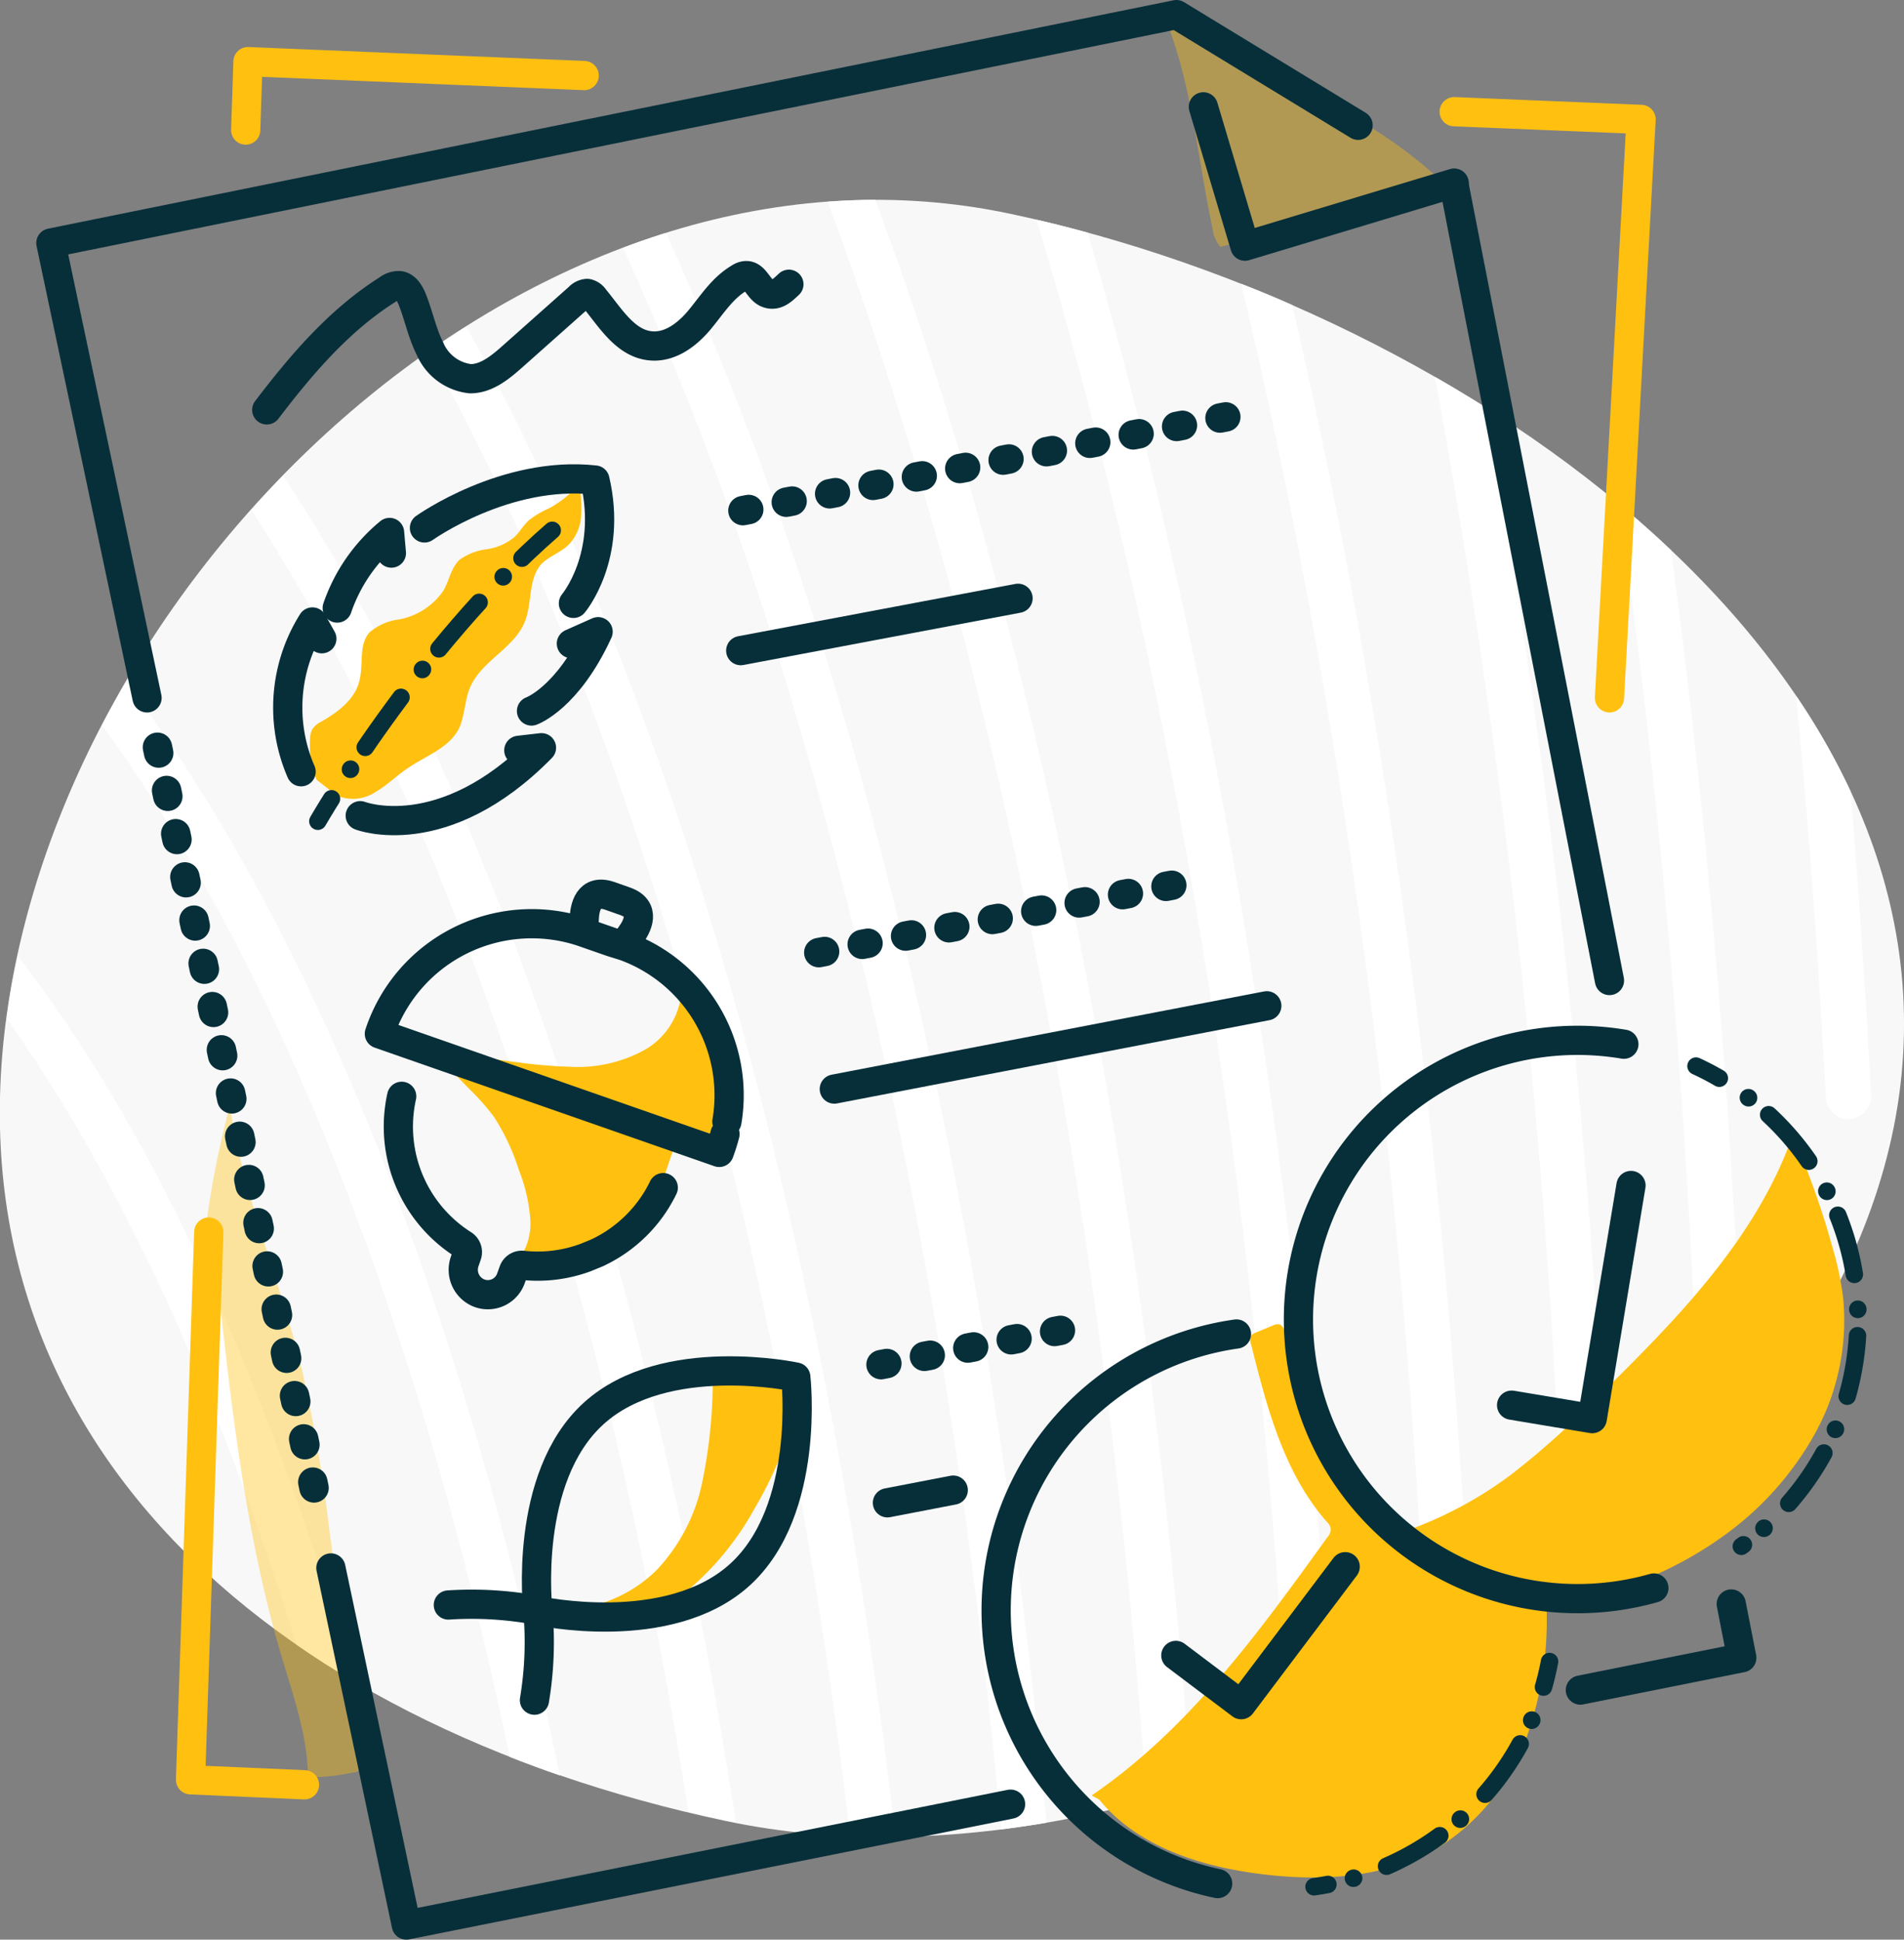 <svg xmlns="http://www.w3.org/2000/svg" viewBox="0 0 168.08 171.21">
  <rect x="0" y="0" width="168.08" height="171.21" fill="#808080" stroke="none"/>
  <defs>
    <style>
      .cls-1 {
        fill: #f8f8f8;
      }

      .cls-2 {
        fill: #fff;
      }

      .cls-3 {
        opacity: 0.39;
      }

      .cls-4 {
        fill: #ffc010;
      }

      .cls-5, .cls-6, .cls-7, .cls-8 {
        fill: none;
        stroke-linecap: round;
        stroke-linejoin: round;
      }

      .cls-5, .cls-6, .cls-7 {
        stroke: #072f3a;
      }

      .cls-5, .cls-8 {
        stroke-width: 2.58px;
      }

      .cls-6 {
        stroke-width: 1.54px;
        stroke-dasharray: 2.32 3.09 0.02;
      }

      .cls-7 {
        stroke-width: 2.6px;
        stroke-dasharray: 0.52 3.38;
      }

      .cls-8 {
        stroke: #ffc010;
      }
    </style>
  </defs>
  <title>Retailers-Benefits-Empower</title>
  <g id="Layer_2" data-name="Layer 2">
    <g id="Artwork">
      <path class="cls-1" d="M167.36,98.51c-7,39.17-62.87,70.82-103.36,62.21S-5.94,126.19,1,87,48.74,10.27,89.23,18.88,174.32,59.34,167.36,98.51Z"/>
      <g>
        <path class="cls-2" d="M161.18,96.87a2,2,0,0,0,2.1,1.9h0a2,2,0,0,0,1.89-2.11q-.71-13.59-1.82-26.84a61.22,61.22,0,0,0-4.79-8.4Q160.24,78.93,161.18,96.87Z"/>
        <path class="cls-2" d="M11.13,60.18C10.39,61.45,9.69,62.73,9,64,24.53,85.23,37,116.76,45,155.08c1.45.57,2.91,1.12,4.41,1.63C41.07,115.88,27.81,82.33,11.13,60.18Z"/>
        <path class="cls-2" d="M73.49,59.94a311.26,311.26,0,0,0-14.7-39.38c-1.27.4-2.53.84-3.79,1.31A307,307,0,0,1,69.66,61.1c9.08,30,15.43,64.22,18.72,100.38,1.32-.17,2.65-.36,4-.59C89,124.54,82.63,90.13,73.49,59.94Z"/>
        <path class="cls-2" d="M41.16,28.82c-1.12.71-2.22,1.44-3.3,2.2C55.71,63.14,68.8,108.93,75.05,162.08c1.33,0,2.67.07,4,0C72.76,108.17,59.42,61.59,41.16,28.82Z"/>
        <path class="cls-2" d="M50,96.42C43,74.86,34.56,56.52,25,42c-1,1-1.91,2-2.83,3,17.57,27,31.11,67.28,38.6,114.92,1.08.26,2.17.51,3.27.74l.9.18A418.08,418.08,0,0,0,50,96.42Z"/>
        <path class="cls-2" d="M25.82,131.36c-6.91-19.25-15-35-24.26-47-.2.89-.38,1.78-.54,2.68s-.3,1.91-.43,2.85c10,14.11,18.68,32.93,25.56,55.26q2.49,1.74,5.18,3.31C29.61,142.53,27.78,136.81,25.82,131.36Z"/>
        <path class="cls-2" d="M131.21,36c-1.49-.94-3-1.86-4.53-2.73A715.11,715.11,0,0,1,138.1,141c1.33-1,2.62-2,3.88-3.06A720.53,720.53,0,0,0,131.21,36Z"/>
        <path class="cls-2" d="M85,40.89q-3.61-12.18-7.73-23.25c-1.4,0-2.8.06-4.2.17Q77.33,29.29,81.11,42c10.33,34.83,17.18,74.83,20.12,116.9q2-.52,3.93-1.14C102.17,115.74,95.28,75.76,85,40.89Z"/>
        <path class="cls-2" d="M151.89,124.34a2,2,0,0,0,1.93-2.07c-1-25.19-3.1-49.9-6.31-73.71-1.47-1.4-3-2.75-4.58-4.07a770.44,770.44,0,0,1,6.89,77.93A2,2,0,0,0,151.89,124.34Z"/>
        <path class="cls-2" d="M96.18,21.12,96,20.53q-2.25-.62-4.5-1.14c11.78,38.94,19.58,85.3,22.24,135.32,1.32-.54,2.62-1.1,3.91-1.68C115,105.61,107.67,60.37,96.18,21.12Z"/>
        <path class="cls-2" d="M114.07,26.92q-2.23-1-4.5-1.87c8.88,37.09,14.61,79.13,16.44,123.77q2-1.11,3.89-2.28C128,104.4,122.65,63.72,114.07,26.92Z"/>
      </g>
      <g class="cls-3">
        <path class="cls-4" d="M19.18,112.84c1.23,11.25,2.47,22.57,5.69,33.42.95,3.18,2.07,6.35,2.28,9.66,0,.33.07.71.35.87a.94.94,0,0,0,.5.07,18.09,18.09,0,0,0,3.19-.41.68.68,0,0,0,.66-.92l-2.79-20.59a134.57,134.57,0,0,0-2.42-14.11c-1.9-7.8-5.17-15.28-6.35-23.22a81.71,81.71,0,0,0-2.51,14.48"/>
      </g>
      <path class="cls-4" d="M50.88,142a12.15,12.15,0,0,0,7.1-3.43,15.94,15.94,0,0,0,4-7.68,45.15,45.15,0,0,0,.94-8.69.85.85,0,0,1,.27-.71,1,1,0,0,1,.29-.08,37.45,37.45,0,0,1,6.94-.4c0,4.29-1.63,8.42-3.79,12.11a25.7,25.7,0,0,1-5.94,7.28A13.7,13.7,0,0,1,52,143.64"/>
      <path class="cls-4" d="M45.43,111.63a5.42,5.42,0,0,0,1.38-4.06,14.85,14.85,0,0,0-1-4.28,19.41,19.41,0,0,0-2.2-4.7A21.09,21.09,0,0,0,41.31,96c-1.87-1.92-3.73-3.84-5.75-5.59,2.75,2.35,6.57,2.92,10.16,3.36a41.58,41.58,0,0,0,4.59.39,12.21,12.21,0,0,0,6.6-1.49A6.44,6.44,0,0,0,60.17,87c2.71,2.4,4,6,4.48,9.62a6.4,6.4,0,0,1-.33,3.53,7.26,7.26,0,0,1-1.16,1.6.78.78,0,0,1-.38.29.81.81,0,0,1-.48-.08l-2.66-1c-.56,1.39-.92,2.86-1.54,4.23a12,12,0,0,1-12.46,7"/>
      <path class="cls-4" d="M27.94,68.82a8.22,8.22,0,0,1-.56-3.7,1.77,1.77,0,0,1,.19-.75,2,2,0,0,1,.81-.68c1.43-.82,2.88-1.9,3.32-3.49s-.09-3.26.93-4.39a4.89,4.89,0,0,1,2.58-1.13,6.09,6.09,0,0,0,3.95-2.57c.5-.89.66-2,1.41-2.7a5.21,5.21,0,0,1,2.48-.94,4.94,4.94,0,0,0,2.37-1.07c.48-.46.8-1.07,1.3-1.5a7.77,7.77,0,0,1,1.68-1,8.57,8.57,0,0,0,2.72-2.21,11.44,11.44,0,0,1,.18,2.86,4,4,0,0,1-1.13,2.56c-.7.66-1.69,1-2.35,1.65-1.22,1.31-.82,3.43-1.48,5.09-.93,2.37-3.85,3.48-4.84,5.82-.5,1.18-.46,2.54-1,3.67-.89,1.7-2.92,2.38-4.5,3.46-1,.67-1.84,1.53-2.87,2.12a3.6,3.6,0,0,1-3.4.3"/>
      <path class="cls-4" d="M96.37,158.48c8.54-5.82,14.76-14.39,20.8-22.78a1.16,1.16,0,0,0,.31-.77,1.2,1.2,0,0,0-.36-.61c-3.78-4.31-5.29-10.1-6.68-15.67a.92.92,0,0,1,0-.73.9.9,0,0,1,.45-.31l1.5-.62a1,1,0,0,1,.51-.1c.32.07.47.44.56.76a43.69,43.69,0,0,0,9.35,16.87c3.58,4,8.35,7.51,13.72,7.47a30.86,30.86,0,0,1-1.82,11.52,19.1,19.1,0,0,1-7.07,9.13c-4.75,3.13-10.83,3.49-16.48,2.76-5.27-.68-10.76-2.43-14.12-6.55"/>
      <path class="cls-4" d="M124.05,135.15a34.86,34.86,0,0,0,9.36-5,70.31,70.31,0,0,0,7.13-6.35c7.09-6.94,14.41-14.22,17.71-23.58a72.42,72.42,0,0,1,3.46,9.68,28.58,28.58,0,0,1,1,4.66,20.67,20.67,0,0,1-2.5,12,27.59,27.59,0,0,1-8.27,9.16A33.08,33.08,0,0,1,125.55,141"/>
      <path class="cls-5" d="M23.55,36.18c3.05-4,6.39-7.92,10.65-10.61a1.62,1.62,0,0,1,1.06-.36c.55.07.88.63,1.1,1.14.59,1.44.88,3,1.59,4.41a4.4,4.4,0,0,0,3.57,2.67c1.43,0,2.64-1,3.71-1.95l5.86-5.21a1.12,1.12,0,0,1,.75-.37,1,1,0,0,1,.63.44c1.43,1.73,2.75,4,5,4.19,1.7.15,3.21-1,4.31-2.33s2-2.79,3.5-3.67a1.15,1.15,0,0,1,.53-.2c.85-.08,1.13,1.24,1.93,1.55s1.37-.3,1.9-.79"/>
      <g>
        <path class="cls-6" d="M28.06,72.49s8.81-15.33,20.69-25.68"/>
        <path class="cls-5" d="M26.58,68.12a14.2,14.2,0,0,1,1-13.22l.83,1.48"/>
        <path class="cls-5" d="M29.77,53.67A14.88,14.88,0,0,1,34.39,47l.16,1.82"/>
        <path class="cls-5" d="M31.8,72s7.32,2.84,16-6l-2,.23"/>
        <path class="cls-5" d="M46.92,62.76s3.18-1.12,5.88-7l-2.36,1.05"/>
        <path class="cls-5" d="M50.62,53.26s3.48-4.11,1.9-10.89c-7.91-.87-15.05,4.23-15.05,4.23"/>
      </g>
      <g>
        <path class="cls-5" d="M70.25,121.55S71.6,133.29,65.31,139s-17.83,3.17-17.83,3.17-1.35-11.73,4.94-17.42S70.25,121.55,70.25,121.55Z"/>
        <path class="cls-5" d="M39.58,141.67a31.43,31.43,0,0,1,7.9.48"/>
        <path class="cls-5" d="M47.18,150.07a31,31,0,0,0,.3-7.92"/>
      </g>
      <g>
        <path class="cls-5" d="M64.17,99a14,14,0,0,0-9.07-15.5L54,83.16l-1.12-.39-1.49-.52a14.17,14.17,0,0,0-17.9,9h0l30,10.47h0A16.65,16.65,0,0,0,64,100.1"/>
        <path class="cls-5" d="M35.46,96.77a12.32,12.32,0,0,0,5.43,13.08.79.79,0,0,1,.33.92l-.19.55a2.21,2.21,0,0,0,1.27,2.82,2.16,2.16,0,0,0,2.81-1.32l.22-.61a.78.78,0,0,1,.83-.52A12.19,12.19,0,0,0,51.7,111l1-.41a12.25,12.25,0,0,0,5.85-5.76"/>
        <path class="cls-5" d="M55.62,82.63c.66-.88,1.45-2.42-.45-3.08l-1.33-.47c-1.9-.66-2.24,1-2.27,2.14"/>
      </g>
      <g>
        <g class="cls-3">
          <path class="cls-4" d="M102.67,1.16c2.55,6,3,12.64,4.37,19a3,3,0,0,0,.7,1.63l19.67-5.11a1.47,1.47,0,0,0-.65-1.14,39.53,39.53,0,0,0-10.55-6.8c-1.85-.81-3.78-1.49-5.6-2.38a50.88,50.88,0,0,1-7.82-5.13"/>
        </g>
        <line class="cls-5" x1="142.08" y1="86.55" x2="128.34" y2="16.21"/>
        <polyline class="cls-5" points="139.51 149.18 153.76 146.33 152.83 141.58"/>
        <polyline class="cls-5" points="29.21 138.4 35.87 169.92 89.21 159.25"/>
        <line class="cls-7" x1="13.9" y1="65.96" x2="28.22" y2="133.69"/>
        <polyline class="cls-5" points="119.89 11.06 103.85 1.29 4.49 21.45 12.98 61.6"/>
        <polyline class="cls-5" points="128.37 16.16 109.9 21.73 106.23 9.43"/>
      </g>
      <g>
        <polyline class="cls-8" points="18.43 108.75 16.82 157.1 26.88 157.54"/>
        <polyline class="cls-8" points="51.57 6.67 21.89 5.44 21.69 11.48"/>
        <polyline class="cls-8" points="142.08 61.6 144.87 10.54 128.37 9.86"/>
      </g>
      <line class="cls-7" x1="108.21" y1="36.8" x2="63.43" y2="45.49"/>
      <line class="cls-5" x1="89.87" y1="52.81" x2="65.39" y2="57.43"/>
      <line class="cls-7" x1="103.44" y1="78.14" x2="72.26" y2="84.09"/>
      <line class="cls-5" x1="111.83" y1="88.78" x2="73.65" y2="96.13"/>
      <line class="cls-7" x1="93.61" y1="117.43" x2="76.95" y2="120.61"/>
      <line class="cls-5" x1="84.15" y1="131.53" x2="78.34" y2="132.65"/>
      <g>
        <path class="cls-6" d="M136.79,146.66A24.66,24.66,0,0,1,116,166.54"/>
        <path class="cls-5" d="M107.49,166.26a24.64,24.64,0,0,1,1.66-48.51"/>
        <polyline class="cls-5" points="103.8 146.12 109.57 150.47 118.75 138.29"/>
      </g>
      <g>
        <path class="cls-6" d="M149.72,94.1a24.63,24.63,0,0,1,4,42.39"/>
        <path class="cls-5" d="M146,140.17a24.64,24.64,0,1,1-2.65-48"/>
        <polyline class="cls-5" points="133.44 124.03 140.56 125.22 143.98 104.64"/>
      </g>
    </g>
  </g>
</svg>
